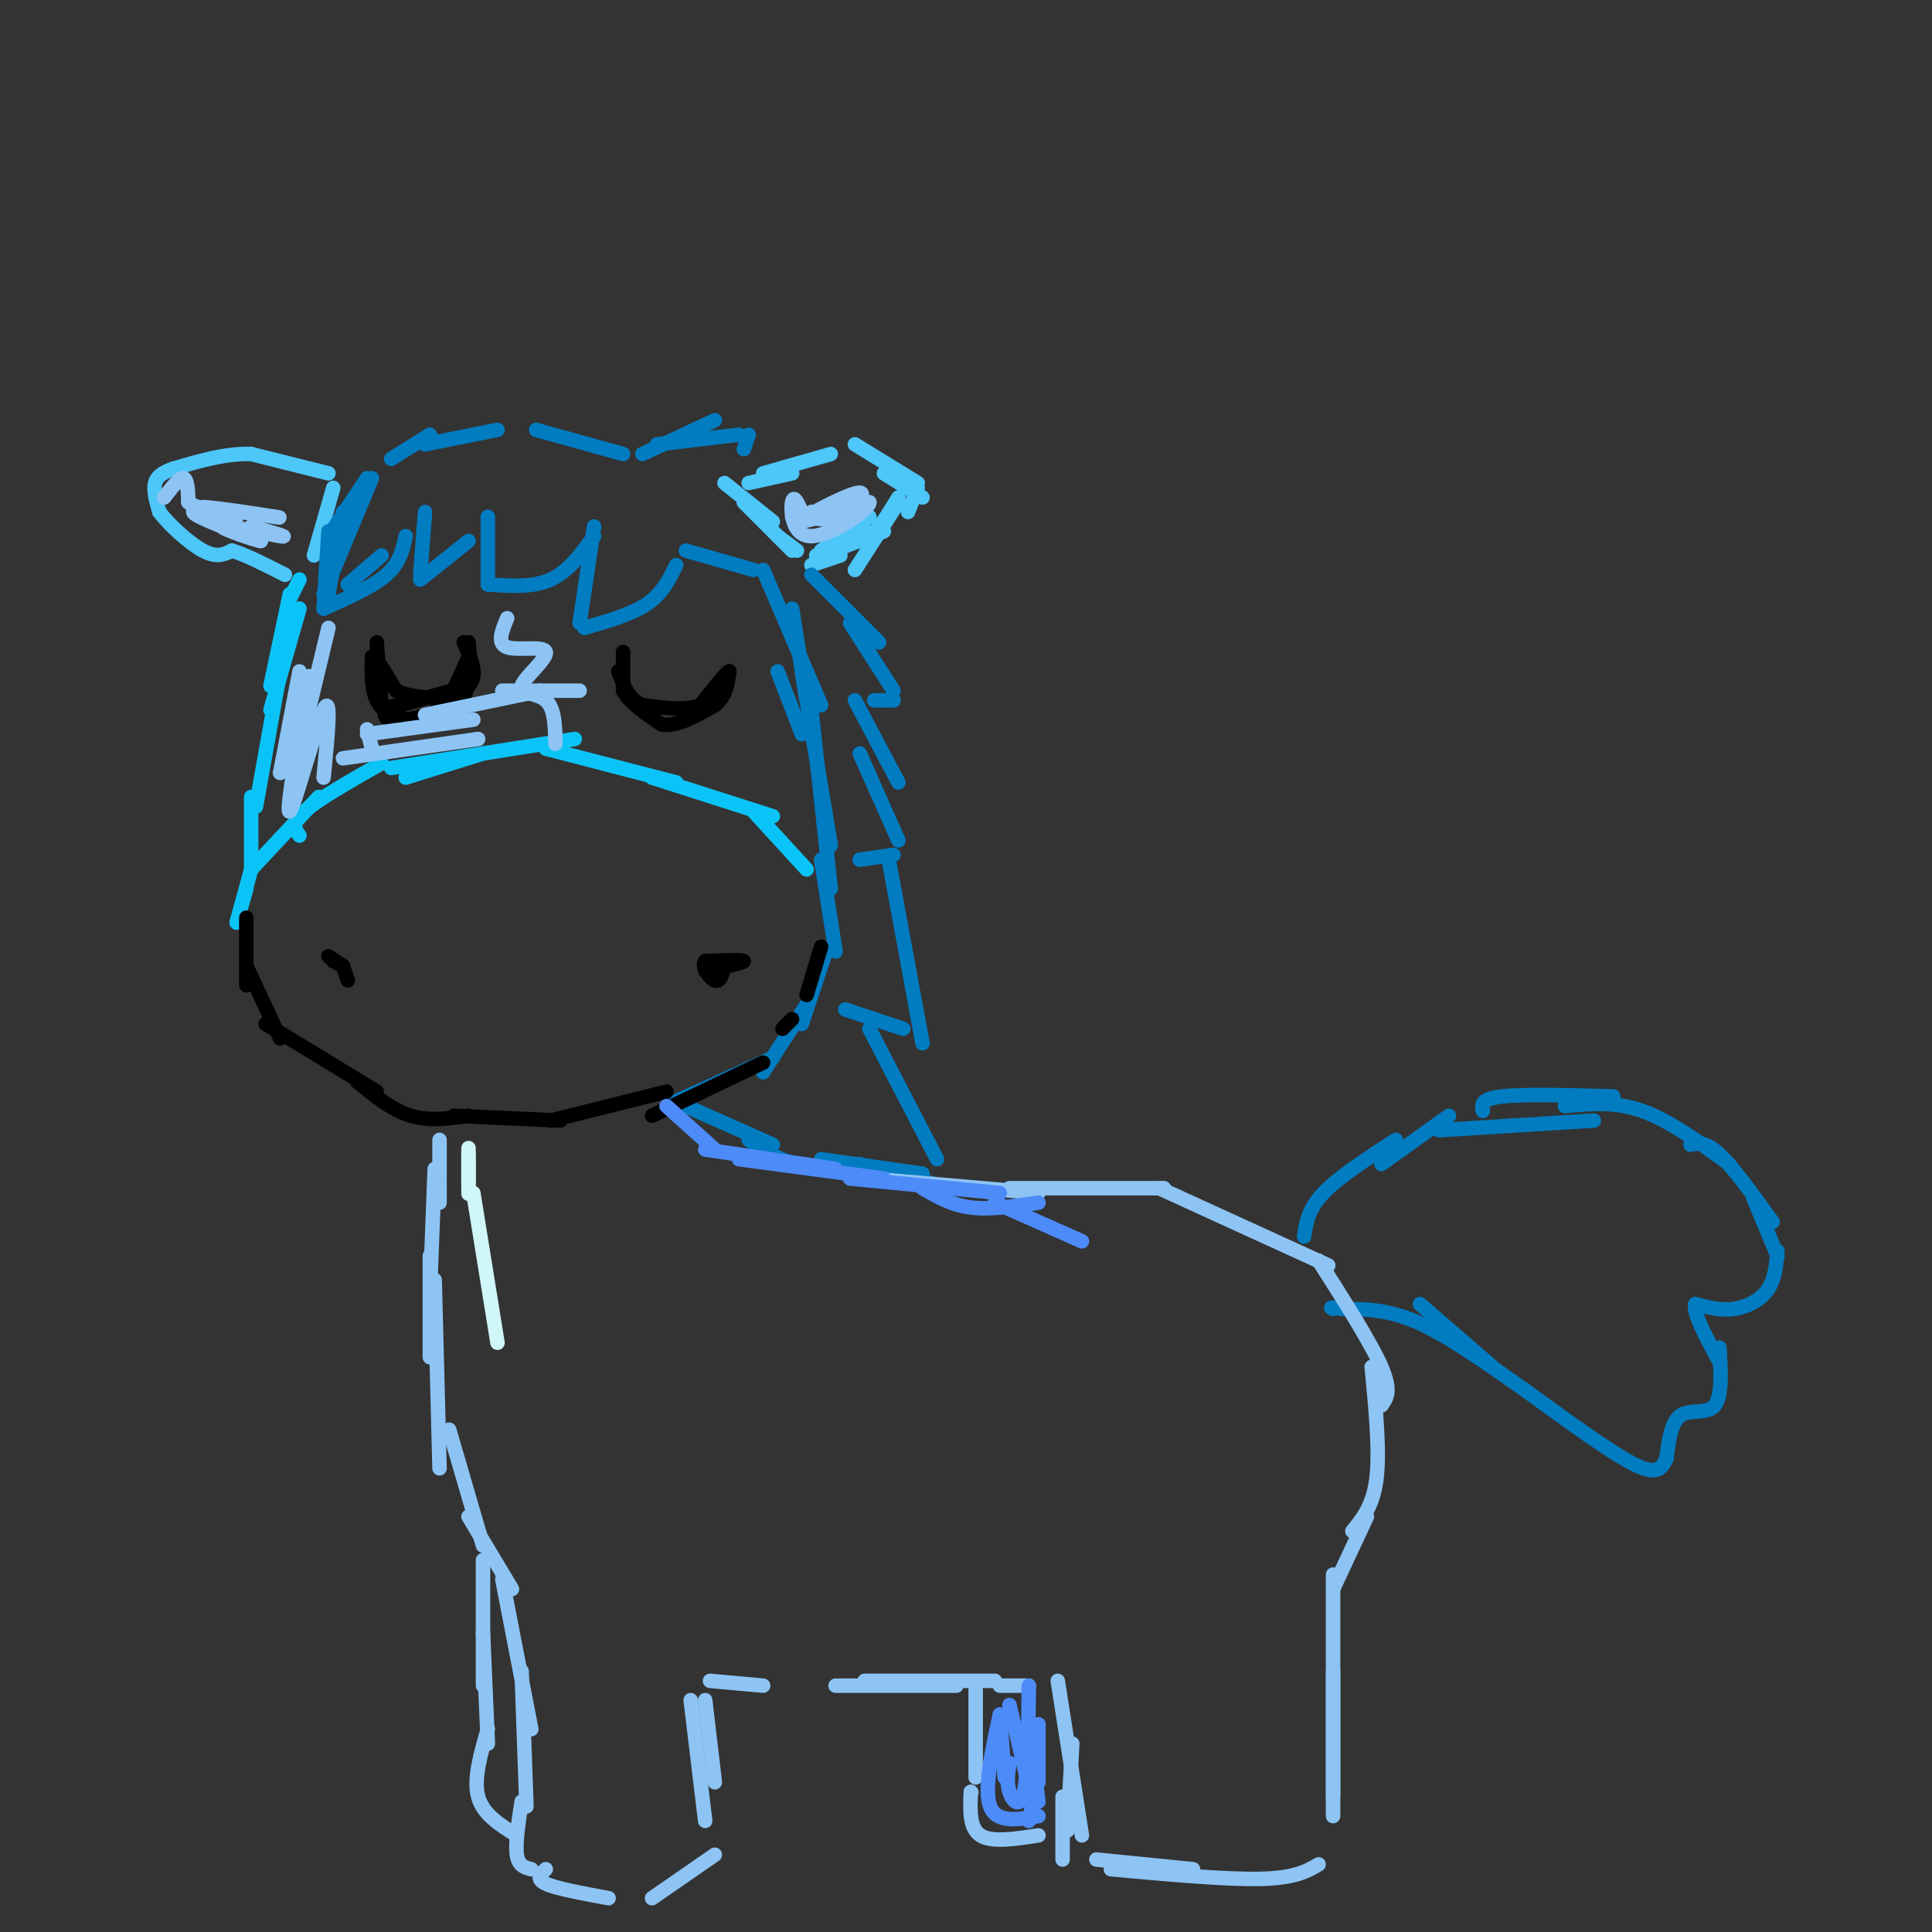 <svg viewBox='0 0 400 400' version='1.1' xmlns='http://www.w3.org/2000/svg' xmlns:xlink='http://www.w3.org/1999/xlink'><rect x="0" y="0" width="400" height="400" fill="#333333" stroke="none"/><g fill='none' stroke='#4DC6F8' stroke-width='3' stroke-linecap='round' stroke-linejoin='round'><path d='M155,100c0.000,0.000 9.000,-2.000 9,-2'/><path d='M158,98c0.000,0.000 14.000,-4.000 14,-4'/><path d='M177,92c0.000,0.000 13.000,8.000 13,8'/><path d='M183,98c0.000,0.000 8.000,5.000 8,5'/><path d='M190,101c0.000,0.000 -2.000,5.000 -2,5'/><path d='M179,111c0.000,0.000 2.000,-1.000 2,-1'/><path d='M186,104c0.000,0.000 -4.000,5.000 -4,5'/><path d='M169,115c0.000,0.000 3.000,-1.000 3,-1'/><path d='M186,103c0.000,0.000 -5.000,8.000 -5,8'/><path d='M170,115c0.000,0.000 13.000,-5.000 13,-5'/><path d='M186,104c0.000,0.000 -9.000,14.000 -9,14'/><path d='M168,117c0.000,0.000 6.000,-2.000 6,-2'/><path d='M180,107c0.000,0.000 -10.000,7.000 -10,7'/><path d='M150,100c0.000,0.000 10.000,8.000 10,8'/><path d='M154,104c0.000,0.000 10.000,10.000 10,10'/><path d='M161,111c0.000,0.000 4.000,3.000 4,3'/><path d='M68,98c0.000,0.000 -16.000,-4.000 -16,-4'/><path d='M52,94c-5.333,-0.167 -10.667,1.417 -16,3'/><path d='M36,97c-3.422,1.133 -3.978,2.467 -4,4c-0.022,1.533 0.489,3.267 1,5'/><path d='M33,106c1.889,2.556 6.111,6.444 9,8c2.889,1.556 4.444,0.778 6,0'/><path d='M48,114c2.833,0.833 6.917,2.917 11,5'/><path d='M69,101c0.000,0.000 -4.000,14.000 -4,14'/></g>
<g fill='none' stroke='#8DC4F4' stroke-width='3' stroke-linecap='round' stroke-linejoin='round'><path d='M34,103c1.583,-2.083 3.167,-4.167 4,-4c0.833,0.167 0.917,2.583 1,5'/><path d='M39,104c1.833,1.333 5.917,2.167 10,3'/><path d='M49,107c-1.012,-0.119 -8.542,-1.917 -7,-2c1.542,-0.083 12.155,1.548 15,2c2.845,0.452 -2.077,-0.274 -7,-1'/><path d='M50,106c-3.933,-0.422 -10.267,-0.978 -10,0c0.267,0.978 7.133,3.489 14,6'/><path d='M54,112c-0.429,0.107 -8.500,-2.625 -8,-3c0.500,-0.375 9.571,1.607 12,2c2.429,0.393 -1.786,-0.804 -6,-2'/><path d='M164,107c0.000,0.000 16.000,-3.000 16,-3'/><path d='M180,104c0.024,1.560 -7.917,6.958 -12,7c-4.083,0.042 -4.310,-5.274 -4,-7c0.310,-1.726 1.155,0.137 2,2'/><path d='M166,106c1.407,0.919 3.923,2.215 7,1c3.077,-1.215 6.713,-4.943 5,-5c-1.713,-0.057 -8.775,3.555 -11,5c-2.225,1.445 0.388,0.722 3,0'/><path d='M170,107c2.156,-0.222 6.044,-0.778 6,-1c-0.044,-0.222 -4.022,-0.111 -8,0'/></g>
<g fill='none' stroke='#000000' stroke-width='3' stroke-linecap='round' stroke-linejoin='round'><path d='M129,135c0.000,0.000 0.000,8.000 0,8'/><path d='M129,143c1.333,2.500 4.667,4.750 8,7'/><path d='M137,150c3.167,0.500 7.083,-1.750 11,-4'/><path d='M148,146c2.333,-1.833 2.667,-4.417 3,-7'/><path d='M151,139c-0.500,0.000 -3.250,3.500 -6,7'/><path d='M145,146c-3.000,1.167 -7.500,0.583 -12,0'/><path d='M133,146c-2.833,-1.167 -3.917,-4.083 -5,-7'/><path d='M78,133c0.000,0.000 1.000,13.000 1,13'/><path d='M79,146c0.956,2.778 2.844,3.222 5,3c2.156,-0.222 4.578,-1.111 7,-2'/><path d='M91,147c2.167,-2.167 4.083,-6.583 6,-11'/><path d='M97,136c0.845,0.095 -0.042,5.833 -1,9c-0.958,3.167 -1.988,3.762 -4,4c-2.012,0.238 -5.006,0.119 -8,0'/><path d='M84,149c-2.533,-0.489 -4.867,-1.711 -6,-4c-1.133,-2.289 -1.067,-5.644 -1,-9'/><path d='M77,136c0.667,-0.333 2.833,3.333 5,7'/><path d='M82,143c3.311,1.533 9.089,1.867 12,1c2.911,-0.867 2.956,-2.933 3,-5'/><path d='M97,139c0.500,-1.833 0.250,-3.917 0,-6'/><path d='M97,133c0.133,1.556 0.467,8.444 -2,12c-2.467,3.556 -7.733,3.778 -13,4'/><path d='M82,149c-2.600,0.222 -2.600,-1.222 -2,-2c0.600,-0.778 1.800,-0.889 3,-1'/><path d='M83,146c2.833,-0.833 8.417,-2.417 14,-4'/><path d='M97,142c2.167,-2.167 0.583,-5.583 -1,-9'/></g>
<g fill='none' stroke='#017CC1' stroke-width='3' stroke-linecap='round' stroke-linejoin='round'><path d='M88,106c0.000,0.000 -1.000,13.000 -1,13'/><path d='M87,120c0.000,0.000 10.000,-8.000 10,-8'/><path d='M101,107c0.000,0.000 0.000,14.000 0,14'/><path d='M101,121c4.667,0.333 9.333,0.667 13,-1c3.667,-1.667 6.333,-5.333 9,-9'/><path d='M123,109c0.000,0.000 -3.000,20.000 -3,20'/><path d='M121,130c4.917,-1.417 9.833,-2.833 13,-5c3.167,-2.167 4.583,-5.083 6,-8'/><path d='M142,114c0.000,0.000 14.000,4.000 14,4'/><path d='M158,118c0.000,0.000 12.000,28.000 12,28'/><path d='M164,126c0.000,0.000 3.000,19.000 3,19'/><path d='M168,119c0.000,0.000 14.000,14.000 14,14'/><path d='M176,129c0.000,0.000 9.000,14.000 9,14'/><path d='M185,145c0.000,0.000 -4.000,0.000 -4,0'/><path d='M177,145c0.000,0.000 9.000,17.000 9,17'/><path d='M178,156c0.000,0.000 8.000,18.000 8,18'/><path d='M178,178c0.000,0.000 7.000,-1.000 7,-1'/><path d='M184,178c0.000,0.000 7.000,38.000 7,38'/><path d='M175,209c0.000,0.000 12.000,4.000 12,4'/><path d='M180,213c0.000,0.000 14.000,27.000 14,27'/><path d='M161,139c0.000,0.000 5.000,13.000 5,13'/><path d='M166,139c0.000,0.000 6.000,36.000 6,36'/><path d='M168,147c0.000,0.000 4.000,37.000 4,37'/><path d='M170,178c0.000,0.000 3.000,19.000 3,19'/><path d='M171,197c0.000,0.000 -5.000,15.000 -5,15'/><path d='M167,208c0.000,0.000 -9.000,14.000 -9,14'/><path d='M140,228c0.000,0.000 20.000,-9.000 20,-9'/><path d='M142,229c0.000,0.000 18.000,8.000 18,8'/><path d='M155,236c3.083,2.083 6.167,4.167 10,5c3.833,0.833 8.417,0.417 13,0'/><path d='M170,240c0.000,0.000 21.000,3.000 21,3'/><path d='M189,244c0.000,0.000 4.000,1.000 4,1'/><path d='M84,111c-0.583,2.750 -1.167,5.500 -4,8c-2.833,2.500 -7.917,4.750 -13,7'/><path d='M79,115c0.000,0.000 -7.000,6.000 -7,6'/><path d='M68,124c0.000,0.000 0.000,-1.000 0,-1'/><path d='M77,99c0.000,0.000 -10.000,24.000 -10,24'/><path d='M68,113c0.000,0.000 0.000,6.000 0,6'/><path d='M68,123c0.000,0.000 3.000,-17.000 3,-17'/><path d='M76,99c0.000,0.000 -8.000,12.000 -8,12'/><path d='M67,126c0.000,0.000 1.000,-16.000 1,-16'/><path d='M81,95c0.000,0.000 8.000,-5.000 8,-5'/><path d='M88,92c0.000,0.000 15.000,-3.000 15,-3'/><path d='M111,89c0.000,0.000 18.000,5.000 18,5'/><path d='M133,94c0.000,0.000 15.000,-7.000 15,-7'/><path d='M136,92c0.000,0.000 17.000,-2.000 17,-2'/><path d='M155,90c0.000,0.000 -1.000,3.000 -1,3'/><path d='M270,256c0.417,-2.833 0.833,-5.667 4,-9c3.167,-3.333 9.083,-7.167 15,-11'/><path d='M286,241c0.000,0.000 14.000,-10.000 14,-10'/><path d='M298,234c0.000,0.000 32.000,-2.000 32,-2'/><path d='M307,230c-0.250,-1.250 -0.500,-2.500 4,-3c4.500,-0.500 13.750,-0.250 23,0'/><path d='M324,229c5.167,-0.500 10.333,-1.000 16,1c5.667,2.000 11.833,6.500 18,11'/><path d='M350,237c1.583,-0.333 3.167,-0.667 6,2c2.833,2.667 6.917,8.333 11,14'/><path d='M363,248c0.000,0.000 5.000,12.000 5,12'/><path d='M368,259c-0.244,2.911 -0.489,5.822 -2,8c-1.511,2.178 -4.289,3.622 -7,4c-2.711,0.378 -5.356,-0.311 -8,-1'/><path d='M351,270c-0.500,1.833 2.250,6.917 5,12'/><path d='M356,279c0.289,5.044 0.578,10.089 -1,12c-1.578,1.911 -5.022,0.689 -7,2c-1.978,1.311 -2.489,5.156 -3,9'/><path d='M345,302c-1.044,2.289 -2.156,3.511 -7,1c-4.844,-2.511 -13.422,-8.756 -22,-15'/><path d='M316,288c-7.600,-5.311 -15.600,-11.089 -22,-14c-6.400,-2.911 -11.200,-2.956 -16,-3'/><path d='M278,271c-3.000,-0.500 -2.500,-0.250 -2,0'/><path d='M294,270c0.000,0.000 15.000,13.000 15,13'/></g>
<g fill='none' stroke='#0BC4F7' stroke-width='3' stroke-linecap='round' stroke-linejoin='round'><path d='M62,120c0.000,0.000 -2.000,4.000 -2,4'/><path d='M60,123c0.000,0.000 -4.000,19.000 -4,19'/><path d='M62,126c0.000,0.000 -6.000,21.000 -6,21'/><path d='M58,139c0.000,0.000 -5.000,28.000 -5,28'/><path d='M52,165c0.000,0.000 0.000,15.000 0,15'/><path d='M51,184c0.000,0.000 -2.000,7.000 -2,7'/><path d='M49,191c0.000,0.000 3.000,-11.000 3,-11'/><path d='M52,180c0.000,0.000 14.000,-15.000 14,-15'/><path d='M62,173c-0.917,-1.250 -1.833,-2.500 1,-5c2.833,-2.500 9.417,-6.250 16,-10'/><path d='M84,161c0.000,0.000 16.000,-5.000 16,-5'/><path d='M81,159c0.000,0.000 38.000,-6.000 38,-6'/><path d='M113,155c0.000,0.000 27.000,7.000 27,7'/><path d='M135,161c0.000,0.000 25.000,8.000 25,8'/><path d='M156,168c0.000,0.000 11.000,12.000 11,12'/></g>
<g fill='none' stroke='#000000' stroke-width='3' stroke-linecap='round' stroke-linejoin='round'><path d='M69,199c0.000,0.000 2.000,1.000 2,1'/><path d='M71,200c-0.167,-0.167 -1.583,-1.083 -3,-2'/><path d='M146,201c4.000,-0.833 8.000,-1.667 8,-2c0.000,-0.333 -4.000,-0.167 -8,0'/><path d='M146,199c-0.889,1.022 0.889,3.578 2,4c1.111,0.422 1.556,-1.289 2,-3'/><path d='M71,200c0.000,0.000 1.000,3.000 1,3'/><path d='M51,190c0.000,0.000 0.000,14.000 0,14'/><path d='M51,200c0.000,0.000 7.000,15.000 7,15'/><path d='M55,212c0.000,0.000 23.000,14.000 23,14'/><path d='M74,224c3.583,2.917 7.167,5.833 11,7c3.833,1.167 7.917,0.583 12,0'/><path d='M94,231c0.000,0.000 22.000,1.000 22,1'/><path d='M114,232c0.000,0.000 24.000,-6.000 24,-6'/><path d='M135,231c0.000,0.000 23.000,-11.000 23,-11'/><path d='M170,196c0.000,0.000 -3.000,10.000 -3,10'/><path d='M162,213c0.000,0.000 2.000,-2.000 2,-2'/></g>
<g fill='none' stroke='#8DC4F4' stroke-width='3' stroke-linecap='round' stroke-linejoin='round'><path d='M91,236c0.000,0.000 0.000,13.000 0,13'/><path d='M90,242c0.000,0.000 -1.000,26.000 -1,26'/><path d='M89,260c0.000,0.000 0.000,21.000 0,21'/><path d='M90,265c0.000,0.000 1.000,39.000 1,39'/><path d='M93,296c0.000,0.000 7.000,24.000 7,24'/><path d='M97,314c0.000,0.000 9.000,15.000 9,15'/><path d='M104,327c0.000,0.000 6.000,31.000 6,31'/><path d='M108,346c0.000,0.000 1.000,28.000 1,28'/><path d='M108,373c-0.667,4.333 -1.333,8.667 -1,11c0.333,2.333 1.667,2.667 3,3'/><path d='M113,387c-1.083,1.000 -2.167,2.000 0,3c2.167,1.000 7.583,2.000 13,3'/><path d='M135,393c0.000,0.000 13.000,-9.000 13,-9'/><path d='M143,352c0.000,0.000 3.000,25.000 3,25'/><path d='M146,352c0.000,0.000 2.000,17.000 2,17'/><path d='M147,348c0.000,0.000 11.000,1.000 11,1'/><path d='M179,348c0.000,0.000 27.000,0.000 27,0'/><path d='M173,349c0.000,0.000 25.000,0.000 25,0'/><path d='M202,349c0.000,0.000 0.000,19.000 0,19'/><path d='M201,371c0.000,0.000 0.100,0.100 0.1,0.1'/><path d='M201,371c-0.167,3.750 -0.333,7.500 2,9c2.333,1.500 7.167,0.750 12,0'/><path d='M219,348c0.000,0.000 5.000,32.000 5,32'/><path d='M222,361c0.000,0.000 -1.000,18.000 -1,18'/><path d='M207,349c0.000,0.000 6.000,0.000 6,0'/><path d='M220,372c0.000,0.000 0.000,13.000 0,13'/><path d='M227,385c0.000,0.000 20.000,2.000 20,2'/><path d='M230,387c11.917,1.083 23.833,2.167 31,2c7.167,-0.167 9.583,-1.583 12,-3'/><path d='M276,326c0.000,0.000 0.000,46.000 0,46'/><path d='M276,346c0.000,0.000 0.000,30.000 0,30'/><path d='M180,244c0.000,0.000 35.000,3.000 35,3'/><path d='M209,246c0.000,0.000 32.000,0.000 32,0'/><path d='M240,246c0.000,0.000 35.000,16.000 35,16'/><path d='M273,261c5.417,8.500 10.833,17.000 13,22c2.167,5.000 1.083,6.500 0,8'/><path d='M284,283c0.833,8.667 1.667,17.333 1,23c-0.667,5.667 -2.833,8.333 -5,11'/><path d='M283,314c0.000,0.000 -7.000,15.000 -7,15'/><path d='M100,323c0.000,0.000 0.000,26.000 0,26'/><path d='M100,338c0.000,0.000 1.000,23.000 1,23'/><path d='M101,358c-1.500,5.167 -3.000,10.333 -2,14c1.000,3.667 4.500,5.833 8,8'/></g>
<g fill='none' stroke='#D0F6F7' stroke-width='3' stroke-linecap='round' stroke-linejoin='round'><path d='M97,244c0.000,-3.711 0.000,-7.422 0,-6c0.000,1.422 0.000,7.978 0,9c0.000,1.022 0.000,-3.489 0,-8'/><path d='M97,239c0.000,-0.333 0.000,2.833 0,6'/><path d='M98,247c0.000,0.000 5.000,31.000 5,31'/></g>
<g fill='none' stroke='#4D8BF9' stroke-width='3' stroke-linecap='round' stroke-linejoin='round'><path d='M207,355c0.000,0.000 1.000,13.000 1,13'/><path d='M207,355c-1.667,7.750 -3.333,15.500 -2,19c1.333,3.500 5.667,2.750 10,2'/><path d='M213,377c0.000,0.000 2.000,-9.000 2,-9'/><path d='M215,357c0.000,0.000 0.000,12.000 0,12'/><path d='M215,373c0.000,0.000 -2.000,-15.000 -2,-15'/><path d='M213,349c-0.089,9.156 -0.178,18.311 -1,22c-0.822,3.689 -2.378,1.911 -3,0c-0.622,-1.911 -0.311,-3.956 0,-6'/><path d='M209,353c0.000,0.000 5.000,21.000 5,21'/><path d='M138,229c0.000,0.000 10.000,9.000 10,9'/><path d='M146,238c0.000,0.000 27.000,4.000 27,4'/><path d='M153,240c0.000,0.000 30.000,4.000 30,4'/><path d='M176,244c0.000,0.000 31.000,3.000 31,3'/><path d='M191,246c3.000,1.750 6.000,3.500 10,4c4.000,0.500 9.000,-0.250 14,-1'/><path d='M206,249c0.000,0.000 18.000,8.000 18,8'/></g>
<g fill='none' stroke='#8DC4F4' stroke-width='3' stroke-linecap='round' stroke-linejoin='round'><path d='M68,130c0.000,0.000 -6.000,25.000 -6,25'/><path d='M62,139c0.000,0.000 -4.000,21.000 -4,21'/><path d='M58,160c0.000,0.000 2.000,-7.000 2,-7'/><path d='M64,140c-2.467,14.467 -4.933,28.933 -4,28c0.933,-0.933 5.267,-17.267 7,-21c1.733,-3.733 0.867,5.133 0,14'/><path d='M76,151c0.000,0.000 1.000,4.000 1,4'/><path d='M71,157c0.000,0.000 28.000,-4.000 28,-4'/><path d='M76,152c0.000,0.000 22.000,-3.000 22,-3'/><path d='M88,148c0.000,0.000 24.000,-5.000 24,-5'/><path d='M104,143c0.000,0.000 16.000,0.000 16,0'/><path d='M105,128c-1.094,2.625 -2.188,5.250 0,6c2.188,0.750 7.659,-0.376 8,1c0.341,1.376 -4.447,5.255 -5,7c-0.553,1.745 3.128,1.356 5,3c1.872,1.644 1.936,5.322 2,9'/></g>
</svg>